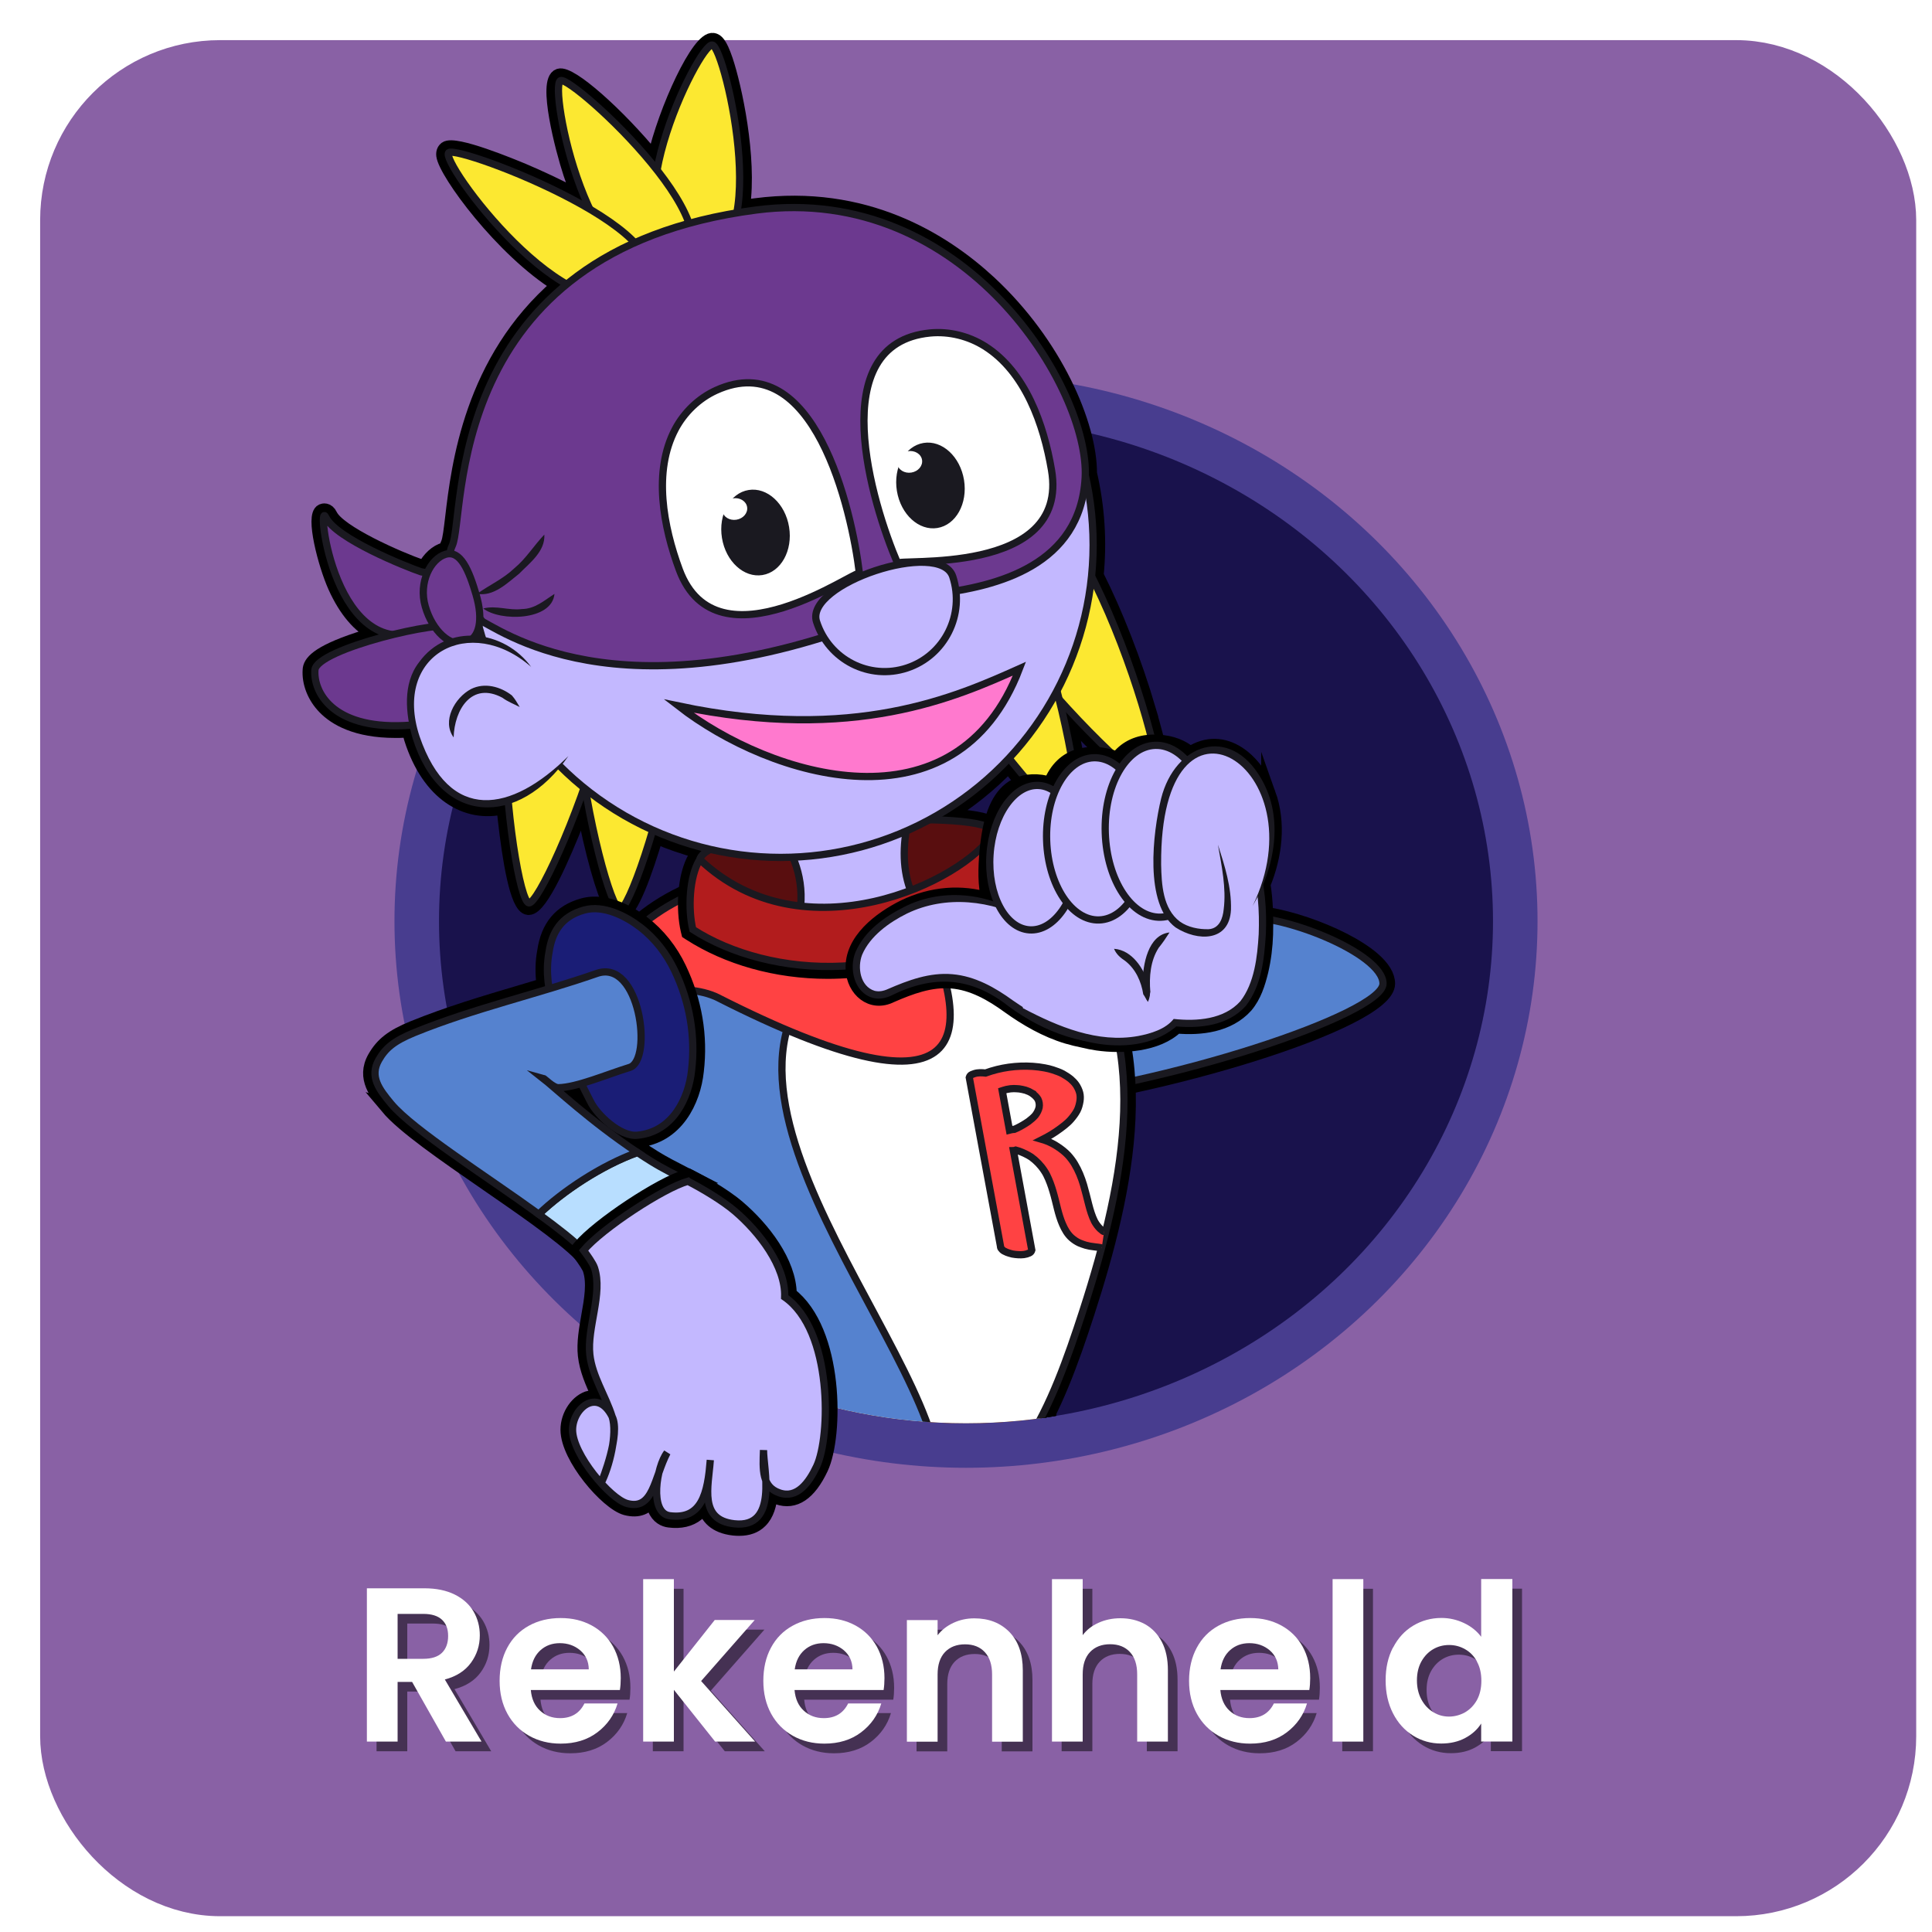 <?xml version="1.0" encoding="UTF-8"?>
<svg xmlns="http://www.w3.org/2000/svg" xmlns:xlink="http://www.w3.org/1999/xlink" viewBox="0 0 200 200">
  <defs>
    <style>
      .cls-1, .cls-2, .cls-3, .cls-4, .cls-5, .cls-6, .cls-7, .cls-8, .cls-9, .cls-10, .cls-11, .cls-12, .cls-13, .cls-14, .cls-15, .cls-16 {
        stroke: #1a1920;
      }

      .cls-1, .cls-2, .cls-3, .cls-4, .cls-5, .cls-7, .cls-8, .cls-10, .cls-11, .cls-12, .cls-13, .cls-14 {
        stroke-width: .75px;
      }

      .cls-1, .cls-3, .cls-17, .cls-9 {
        fill: #c3b8ff;
      }

      .cls-1, .cls-5, .cls-6, .cls-8, .cls-9, .cls-18, .cls-19, .cls-14, .cls-20, .cls-15, .cls-21, .cls-16 {
        stroke-miterlimit: 10;
      }

      .cls-22, .cls-11 {
        fill: #fff;
      }

      .cls-2, .cls-3, .cls-4, .cls-7, .cls-10, .cls-11, .cls-12 {
        stroke-linejoin: round;
      }

      .cls-2, .cls-13 {
        fill: #ff4243;
      }

      .cls-23 {
        opacity: .5;
      }

      .cls-4, .cls-8, .cls-16 {
        fill: #5582cf;
      }

      .cls-5 {
        fill: #ff79ce;
      }

      .cls-6 {
        fill: #b8deff;
      }

      .cls-6, .cls-9, .cls-15, .cls-16 {
        stroke-width: .75px;
      }

      .cls-7 {
        fill: #590e0f;
      }

      .cls-24 {
        fill: #1a1920;
      }

      .cls-18, .cls-19, .cls-25 {
        stroke: #000;
      }

      .cls-18, .cls-25 {
        stroke-width: 1.5px;
      }

      .cls-10 {
        fill: #6c398f;
      }

      .cls-12 {
        fill: #fce831;
      }

      .cls-26 {
        clip-path: url(#clippath);
      }

      .cls-27 {
        fill: none;
      }

      .cls-19 {
        stroke-width: 1.5px;
      }

      .cls-14 {
        fill: #b21c1d;
      }

      .cls-20 {
        fill: #19124c;
        stroke: #483d8f;
        stroke-width: 4.61px;
      }

      .cls-15 {
        fill: #1a1d76;
      }

      .cls-21 {
        fill: #8961a5;
        filter: url(#drop-shadow-30);
        stroke: #8961a5;
        stroke-width: 5.69px;
      }

      .cls-28 {
        fill: #010101;
      }
    </style>
    <filter id="drop-shadow-30" filterUnits="userSpaceOnUse">
      <feOffset dx="4" dy="4"/>
      <feGaussianBlur result="blur" stdDeviation="0"/>
      <feFlood flood-color="#000" flood-opacity=".25"/>
      <feComposite in2="blur" operator="in"/>
      <feComposite in="SourceGraphic"/>
    </filter>
    <clipPath id="clippath">
      <path class="cls-27" d="m57.43,7.11c-3.74,2.23-8.72,5.21-11.94,7.8-9.66,11.15-14.53,27.8-14.84,44.05-.26,13.45,1.7,26.59,14.79,36.4,0,28.66,24.47,51.98,54.55,51.98s54.55-23.32,54.55-51.98c0-25.85-48.25-81.07-79.74-91.8-3.42-1.16-13.64,1.33-17.38,3.55Z"/>
    </clipPath>
  </defs>
  <g id="achtergrond_icons" data-name="achtergrond icons">
    <rect class="cls-21" x="3" y="3" width="188.52" height="188.52" rx="15.79" ry="15.79"/>
  </g>
  <g id="icons">
    <g>
      <ellipse class="cls-20" cx="100" cy="95.36" rx="56.86" ry="54.28"/>
      <g class="cls-26">
        <g>
          <g>
            <path class="cls-18" d="m110.77,104.27c5.62-3.48,12.06-6.97,15.39-8.74,1.14-.6,1.81-.95,1.81-.95l.07-.04h.08c3.36-.53,10.81,2,13.99,4.73,1.03.89,1.56,1.75,1.56,2.56,0,3.98-24.11,11.24-38.88,12.6-.56.05-1.06.08-1.51.08-1.66,0-2.53-.37-2.76-1.14-.32-1.08.55-3.08,10.25-9.09Z"/>
            <path class="cls-8" d="m128.21,95.02c4.12-.63,14.96,3.64,14.96,6.8s-22.56,10.64-38.42,12.09c-13.79,1.27,14.12-13.94,21.66-17.94,1.13-.6,1.8-.95,1.8-.95Z"/>
          </g>
          <g>
            <path class="cls-25" d="m58.24,161.45c-4.37-19.07-4.32-38.62.11-47.53,2.79-5.61,17.32-6.59,29-7.38,3.38-.23,6.3-.42,8.46-.71,1.12-.15,2.23.76,3.38,2.78,4,7.01,8.59,28,10.92,49.91,2.64,24.88-47.17,23.43-51.87,2.93Z"/>
            <path class="cls-13" d="m58.8,114.15c-4.21,8.46-4.51,27.8-.07,47.19,4.44,19.39,53.75,20.96,50.4-6.92-2.98-24.83-8.83-48.67-13.26-48.08-9.39,1.25-33.61.85-37.08,7.82Z"/>
          </g>
          <g>
            <path class="cls-18" d="m111.41,97.44c.01-.1,0-.21-.06-.3-4.18-7.81-16.63-8.38-18.52-7.4-.13.07-.23.15-.3.24-.16.01-.33.02-.49.04-4.04-1.34-9.86-1.02-17.28.96-7.92,2.11-13.44,7.64-15.14,15.18-.04.2.03.4.19.52-.03.06-.05.12-.08.18-4.24,9.86.04,26.95,9.74,38.91,7.11,8.76,15.61,13,24.17,12.12.69-.07,1.39-.18,2.08-.32,9.7-1.98,13.51-11.39,16.85-21.69,4.06-12.54,7.59-28.22-1.15-38.42Z"/>
            <path class="cls-11" d="m110.87,97.58c.02-.07.03-.14.04-.21-4.47-8.35-18.59-8.05-18.01-6.92,0,0,0,0,0,0-.31.02-.62.04-.92.06,0,0,0,0,0,0-5.04-1.72-12.08-.4-17.08.93-7.46,1.98-13.06,7.15-14.78,14.8.35-.38.76-.74,1.2-1.07-.44.57-.83,1.18-1.12,1.85-7.31,17,11.46,54.84,35.43,50.02,9.6-1.95,13.25-11.42,16.47-21.35,4.47-13.8,7.22-28.52-1.22-38.13Z"/>
            <path class="cls-4" d="m95.62,157.06c8.87-8.86-23.64-38.82-12.21-54.52-4.81-3.39-14.07-4.23-17.09-3.02-3.02,1.21-4.42,3.55-6.12,7.51-7.31,17,11.46,54.84,35.43,50.02Z"/>
            <path class="cls-2" d="m103.51,102.95c5.64,3.13,6.7-2.37,7.4-5.58-4.47-8.35-18.59-8.05-18.01-6.92,1.26,2.48,3.73,8.67,10.61,12.49Z"/>
            <path class="cls-2" d="m74.39,103.31c-3.71-1.88-11.03-.6-14.28,2.95,1.73-7.65,7.32-12.82,14.78-14.8,5-1.33,12.05-2.65,17.08-.93,1.62.55,3.14,3.92,3.53,4.77,5.84,12.67,4.52,21-21.12,8.01Z"/>
            <path class="cls-13" d="m114.3,127.49c-.08,0-.14-.07-.2-.11-.27-.2-.49-.46-.67-.74-.04-.07-.08-.13-.12-.2-.27-.54-.45-1.14-.6-1.72-.18-.69-.34-1.38-.54-2.06-.23-.76-.52-1.49-.93-2.17-.19-.32-.42-.62-.67-.9-.32-.34-.68-.62-1.07-.88-.37-.25-.76-.45-1.18-.61-.13-.05-.26-.1-.4-.14.14-.07.29-.15.43-.23.65-.35,1.26-.77,1.84-1.23.24-.19.47-.4.67-.63.24-.28.47-.58.64-.9.16-.31.24-.64.3-.99.04-.28.04-.57-.03-.85-.08-.3-.22-.59-.39-.84-.15-.21-.33-.4-.53-.57-.26-.21-.55-.4-.84-.56-.32-.17-.66-.28-1.01-.4-.28-.09-.56-.16-.84-.21-.41-.08-.83-.13-1.25-.16-1.65-.11-3.33.12-4.89.69-.37-.04-.78-.06-1.15.06-.09.03-.18.07-.27.1-.14.06-.22.16-.26.3.42,2.28.84,4.56,1.26,6.83.42,2.27.84,4.53,1.26,6.8.24,1.28.47,2.56.71,3.84,0,.11.03.2.11.27.08.11.18.19.31.25.16.09.33.15.5.2.2.07.41.11.62.13.38.04.8.06,1.17-.05l.27-.1c.14-.06.22-.16.26-.3-.42-2.28-.84-4.56-1.26-6.83-.21-1.15-.43-2.31-.64-3.46.02,0,.04,0,.06-.01.06-.02.12-.03.18-.05.11.03.23.06.34.1.44.16.86.36,1.25.61.54.39,1.01.88,1.37,1.44.09.13.17.27.24.41.27.54.48,1.12.65,1.7.18.6.32,1.21.47,1.81.14.55.3,1.1.53,1.62.22.51.51,1.02.93,1.39.24.21.52.4.81.53.21.09.43.16.64.23.14.04.29.07.43.1.19.03.37.06.56.08.15.01.53.06.68.11m-7.16-15.98c.22.16.42.35.56.58.13.27.17.56.12.85-.07.3-.21.57-.4.82-.21.24-.45.44-.7.63-.39.27-.8.51-1.22.71-.08.04-.17.08-.25.11-.02,0-.03,0-.05,0-.15.01-.3.04-.45.08-.08-.45-.16-.9-.25-1.35-.17-.91-.33-1.82-.5-2.73.03-.01.06-.02.09-.03.12-.04.23-.07.35-.1.14-.03.27-.05.41-.07.12,0,.24-.02.36-.02.18,0,.37.02.55.03.22.03.44.08.66.14.25.08.49.19.72.33Z"/>
          </g>
          <g id="RekenheldHeadNormal">
            <path class="cls-18" d="m118.91,73.46c-1.45-4.92-3.4-9.92-5.41-13.9.34-3.46.13-7.02-.69-10.57.02-4.96-3.53-13.36-10.42-19.74-4.81-4.45-12.91-9.45-24.18-7.98-.45.06-.89.12-1.32.19.75-5.17-.85-12.51-1.77-15.24-.61-1.79-.98-2-1.28-2.06-1.48-.3-4.94,7.16-6.11,12.32-3.76-4.61-8.72-9-9.85-8.63-1.49.49.34,7.59,1.18,10.12.29.88.59,1.7.91,2.48-2.16-1.18-4.3-2.14-5.73-2.75-1.19-.5-7.18-2.99-8.08-2.31-.11.09-.3.29-.25.7.22,1.76,6.06,9.78,11.93,13.42-9.08,7.81-10.38,18.77-11,23.98-.16,1.34-.28,2.39-.46,2.78-.09.19-.16.39-.21.59-.06.01-.12.03-.18.04-.8.23-1.54.91-2.04,1.84-.1-.02-.18-.03-.25-.04-2.49-.86-8.67-3.58-9.51-5.36-.3-.63-.75-.47-.84-.43-.99.46.29,5.47,1.35,7.83,1.1,2.44,2.52,4.09,4.16,4.91-.72.2-1.33.39-1.78.54-4.39,1.45-4.96,2.49-5,3.14-.1,1.35.48,2.81,1.54,3.89,1.1,1.13,3.25,2.42,7.3,2.42.3,0,.6,0,.92-.02.17,0,.34-.02.51-.03.07.3.15.6.23.88,1.81,5.7,5.68,8,9.57,7.07.04.39.08.78.12,1.18.46,4.15,1.25,9.12,2.41,9.25.02,0,.03,0,.05,0,1.28,0,3.66-5.59,4.99-8.96.22-.56.43-1.12.64-1.67.92,4.93,2.11,9.02,2.91,10.51.21.39.47.78.89.79,0,0,0,0,.01,0,1.13,0,2.71-4.63,3.73-8.05,1.44.62,2.94,1.13,4.46,1.54-.19.19-.31.4-.38.61-1.14,1.89-1.28,5.4-.76,7.59l.05.2.17.11c3.85,2.47,8.87,3.94,14.24,3.94,6.7,0,13.93-2.29,20.09-7.76l.2-.18-.04-.27c-.38-2.89-1.27-5.13-2.51-6.38-.1-.28-.27-.51-.51-.65-.79-.49-2.61-.79-4.98-.91,2.39-1.46,4.56-3.21,6.46-5.19,2.1,2.6,5.69,6.81,7,6.81.07,0,.13-.01.18-.03.37-.15.47-.56.51-.91.2-1.52-.32-5.8-1.45-10.81,3.37,3.6,6.52,6.43,8.11,7.43.35.22.71.41,1.03.41.11,0,.22-.02.32-.07.29-.15,1.17-.62-1.19-8.61Z"/>
            <path class="cls-12" d="m59.69,57.35c11.55,1.39-3.18,36.33-4.94,36.12-1.76-.21-6.61-37.51,4.94-36.12"/>
            <path class="cls-12" d="m65.49,57.75c11.64.37.45,36.45-1.32,36.4-1.77-.06-10.32-36.77,1.32-36.4"/>
            <path class="cls-12" d="m100.86,49.86c-10.16,5.34,17.46,32.58,19.01,31.76,1.55-.81-8.85-37.1-19.01-31.76"/>
            <path class="cls-12" d="m95.63,52.26c-10.65,4.42,14.14,33.96,15.76,33.29,1.62-.67-5.11-37.71-15.76-33.29"/>
            <path class="cls-7" d="m72.44,88.97c.86-3.4,26.65-5.4,30.21-3.19,1.63,1.01-1.63,9.55-14.36,10.79-12.73,1.24-16.38-5.49-15.85-7.6"/>
            <path class="cls-1" d="m81.76,97.95c3.51-7.89-1.75-12.94-4.66-15.25,0,0,14.46.58,18.21-1.77-2.5,6-2.43,11.36,1.44,14.86"/>
            <path class="cls-14" d="m72.44,88.97c-1.1,1.78-1.22,5.17-.72,7.25,7.85,5.04,22.36,6.32,33.72-3.77-.42-3.16-1.4-5.24-2.53-6.26-3.17,5.12-19.74,12.96-30.47,2.78Z"/>
            <path class="cls-12" d="m71.46,26.31c-9-1.8.91-21.93,2.28-21.65,1.37.27,6.72,23.45-2.28,21.65"/>
            <path class="cls-12" d="m69.48,27.88c-8.54,2.81-12.73-19.12-11.44-19.54,1.3-.43,19.97,16.73,11.44,19.54"/>
            <path class="cls-12" d="m65.93,29.91c6.91-5.21-18.42-14.91-19.47-14.11-1.05.79,12.56,19.33,19.47,14.11"/>
            <circle class="cls-1" cx="80.81" cy="56.41" r="32.35"/>
            <path class="cls-10" d="m49.97,64.36c3.38,1.85,17.19,10.74,46.86-2.89,6.45-.75,15.03-2.97,15.51-12.05.47-9.08-12.39-30.5-34.06-27.68-32.62,4.25-30.05,31.77-31.46,34.74-1.41,2.97,3.15,7.88,3.15,7.88Z"/>
            <path class="cls-24" d="m56.35,55.34c.1,1.74-1.51,2.93-2.61,4.05-1.24.98-2.64,2.39-4.35,2.08,1.28-.92,2.7-1.54,3.85-2.64,1.23-1.02,2.02-2.35,3.11-3.49h0Z"/>
            <path class="cls-24" d="m57.4,61.48c-.26,2.81-5.66,2.87-7.37,1.51,1.32-.35,2.65.23,3.98.06,1.39-.02,2.29-.87,3.39-1.57h0Z"/>
            <path class="cls-10" d="m43.58,59.19c-1.5-.51-8.81-3.43-9.85-5.63-1.04-2.2.86,15.81,10.52,11.54s-.67-5.91-.67-5.91Z"/>
            <path class="cls-10" d="m47.03,66.88c.49,4.92,2.3,7.89-5.2,8.23s-9.39-3.54-9.23-5.75,13.47-5.29,14.22-4.41.21,1.93.21,1.93Z"/>
            <path class="cls-10" d="m49.29,61.58c.74,2.52.41,4.52-1.14,4.97-1.54.45-3.39-1.23-4.12-3.75-.74-2.52.56-4.97,2.1-5.42,1.54-.45,2.42,1.67,3.16,4.19Z"/>
            <g>
              <path class="cls-17" d="m55.01,69.06c-2.05-2.42-7.8-5.13-11.52-.04s3.48,22.77,15.35,9.25"/>
              <path class="cls-24" d="m55.01,69.06c-6.34-5.58-14.38-1.33-11.58,7.16,3.1,9.04,9.5,7.9,15.41,2.05-5.15,7.44-13.27,7.28-16.13-1.84-.71-2.51-1.06-5.64.66-7.86,2.97-4.13,8.84-3.37,11.63.49h0Z"/>
            </g>
            <g>
              <path class="cls-17" d="m46.97,76.35c-1.01-2.86,2.48-7.66,6.84-3.16"/>
              <path class="cls-24" d="m46.97,76.35c-1.26-1.69.1-4.13,1.79-5.02,1.41-.71,3.06-.25,4.23.66.33.37.57.8.81,1.2-.62-.32-1.24-.55-1.79-.96-3.17-1.7-4.97,1.21-5.05,4.11h0Z"/>
            </g>
            <g>
              <path class="cls-11" d="m88.97,59.38c-.8-6.68-4.71-23.57-14.84-18.97-1.8.82-3.31,2.28-4.23,4.02-2.32,4.4-1.22,10.11.42,14.54,3.91,10.57,18.56-.22,18.64.41Z"/>
              <path class="cls-11" d="m92.92,58.32c-2.65-6.18-7.71-22.77,3.36-23.85,1.97-.19,4,.32,5.67,1.37,4.21,2.65,6.11,8.15,6.9,12.81,1.9,11.11-16.19,9.09-15.94,9.68Z"/>
            </g>
            <path class="cls-5" d="m70.24,73.08c9.6,7.46,28.76,13.27,35.29-3.86-6.53,2.92-17.1,7.69-35.29,3.86Z"/>
            <path class="cls-3" d="m98.63,59.69c1.28,3.93-.84,8.17-4.74,9.46-3.89,1.29-8.09-.85-9.36-4.79-1.28-3.93,12.82-8.61,14.1-4.67"/>
            <ellipse id="RekenheldPupilBlack" class="cls-24" cx="78.21" cy="55.13" rx="3.52" ry="4.46" transform="translate(-7.85 13.3) rotate(-9.26)"/>
            <ellipse id="RekenheldPupilWhite" class="cls-22" cx="76.06" cy="52.69" rx="1.3" ry="1.12" transform="translate(-7.49 12.93) rotate(-9.26)"/>
            <ellipse id="RekenheldPupilBlack-2" data-name="RekenheldPupilBlack" class="cls-24" cx="96.32" cy="50.25" rx="3.52" ry="4.46" transform="translate(-6.83 16.16) rotate(-9.26)"/>
            <ellipse id="RekenheldPupilWhite-2" data-name="RekenheldPupilWhite" class="cls-22" cx="94.17" cy="47.81" rx="1.3" ry="1.12" transform="translate(-6.47 15.78) rotate(-9.26)"/>
          </g>
          <g>
            <path class="cls-18" d="m131.31,82.18c-1.25-3.4-4.58-6.44-8.1-4.15-.82-.7-1.91-1.16-3.34-1.23-1.54-.08-2.79.33-3.72,1.22-.18.17-.35.36-.51.57-.6-.28-1.31-.46-2.14-.51-1.46-.07-2.64.32-3.52,1.16-.52.49-.93,1.13-1.24,1.92-.29-.09-.6-.16-.94-.21-1.29-.17-2.38.09-3.24.77-1.34,1.07-2.11,3.11-2.41,6.41-.16,1.75-.2,3.53.2,5.01-2.83-.86-5.85-.65-8.77.75-2.42,1.21-5.47,3.46-5.29,6.48.1,2.08,1.91,3.7,3.95,2.68,1.99-.87,4.11-1.66,6.29-1.47,2.18.18,4.14,1.31,5.89,2.58,1.84,1.32,3.85,2.48,6.03,3.14.55.16,1.11.3,1.67.41.49.12.98.22,1.47.29,2.57.37,6.22.16,8.2-1.76,2.52.22,5.36-.11,7.17-2.11.88-1.04,1.27-2.32,1.59-3.6.29-1.25.45-2.54.49-3.82.05-1.69,0-3.45-.27-5.16,1.22-2.97,1.63-6.34.54-9.39Z"/>
            <g>
              <g>
                <path class="cls-17" d="m106.52,95.3c-8.63-5.49-16.28.16-17.56,3.24-.56,1.33-.34,2.73.34,3.6.6.77,1.56,1.11,2.66.63,4.74-2.1,7.8-2.5,12.76,1.16,1.41,1.04,6.69,4.55,12.44,3.92"/>
                <path class="cls-24" d="m106.52,95.3c-3.87-2.12-8.62-2.67-12.63-.73-1.86.92-3.82,2.33-4.64,4.26-.52,1.32-.19,3.29,1.29,3.74.45.11.91.03,1.39-.19,2.05-.89,4.29-1.74,6.66-1.53,2.37.2,4.45,1.4,6.27,2.72,3.6,2.5,7.83,4.43,12.31,4.29-4.52.74-9.13-1.01-12.75-3.68-3.89-3.07-7.78-3.3-12.18-1.11-.53.25-1.23.41-1.88.23-1.96-.55-2.48-3.05-1.81-4.72.96-2.22,2.96-3.63,5.02-4.68,4.15-2.13,9.35-1.44,12.96,1.41h0Z"/>
              </g>
              <g>
                <path class="cls-17" d="m105.9,104.37c7.62,5.42,14.4,3.22,15.76,1.5,3.51.35,5.6-.54,6.85-1.78,1.74-1.72,2.07-5.93,2.11-6.5.39-5.39-.64-10.82-4.15-13.01-6.86-4.28-19.59-1.05-20.48-.3-3.4,2.84-2.44,5.22-1.76,10.07"/>
                <path class="cls-24" d="m105.9,104.37c3.65,1.92,7.73,3.63,11.91,2.88,1.32-.25,2.85-.71,3.69-1.77,2.4.26,5.21.05,6.9-1.83,1.46-1.88,1.76-4.59,1.9-6.95.17-4.67-.54-10.66-5.49-12.57-5.79-2.24-12.84-1.51-18.65.37-3.49,2.46-2.33,6.23-1.93,9.83-.64-3.74-1.95-7.47,1.56-10.27,3.64-1.73,7.8-1.97,11.78-2.03,2.55.05,5.14.39,7.53,1.41,5.23,1.98,6.16,8.39,5.94,13.29-.17,2.57-.43,5.27-2.08,7.41-1.84,2.05-4.78,2.35-7.34,2.1,0,0,.33-.14.33-.14-4.23,3.85-12.26,1.96-16.05-1.73h0Z"/>
              </g>
              <g>
                <path class="cls-17" d="m121.06,96.54c-.54.27-3.09,1.97-2.22,7.16"/>
                <path class="cls-24" d="m121.06,96.54c-.37.58-.69,1.05-1.11,1.57-.86,1.33-1,3.01-.87,4.56-.09.33-.14.67-.25,1.02-.42-.59-.6-1.26-.55-1.98.03-1.84.55-4.92,2.77-5.18h0Z"/>
              </g>
              <g>
                <path class="cls-17" d="m115.34,98.22c.88.7,3.16,1.43,3.49,5.49"/>
                <path class="cls-24" d="m115.34,98.22c1.85.14,3.09,2.05,3.56,3.71.23.6.2,1.2-.07,1.78-.19-.27-.3-.54-.48-.78-.21-1.32-.78-2.6-1.85-3.44-.49-.33-.93-.68-1.17-1.26h0Z"/>
              </g>
              <ellipse class="cls-1" cx="107.06" cy="88.77" rx="7.49" ry="4.59" transform="translate(11.43 189.76) rotate(-86.22)"/>
              <ellipse class="cls-1" cx="113.5" cy="86.85" rx="5.16" ry="8.4" transform="translate(-2.87 3.88) rotate(-1.94)"/>
              <ellipse class="cls-1" cx="119.87" cy="86.06" rx="5.46" ry="8.9" transform="translate(-2.84 4.1) rotate(-1.94)"/>
              <g>
                <path class="cls-17" d="m129.67,93.79c4.78-9.09-.11-16.14-3.78-16.19s-5.68,3.85-5.97,9.08-.1,9.71,4.9,9.88c3.53.12,2.11-5.87,1.26-9.14"/>
                <path class="cls-24" d="m129.67,93.79c7.01-14.42-9.61-24.77-9.47-4.3.04,2.07.18,4.59,1.94,5.91.82.59,1.96.82,2.98.79,1.1-.07,1.47-1.11,1.56-2.09.27-2.16-.21-4.44-.6-6.66.7,2.19,1.41,4.38,1.35,6.73-.16,3.35-3.47,3.3-5.73,1.84-3.26-2.41-2.36-9.81-1.5-13.35,1.43-5.69,7.12-7.66,10.35-2.07,2.42,4.11,1.39,9.31-.88,13.2h0Z"/>
              </g>
            </g>
          </g>
        </g>
      </g>
      <g>
        <g>
          <path class="cls-19" d="m40.12,114.6c1.66,1.98,5.86,4.88,10.3,7.95,1.72,1.19,3.49,2.41,5.06,3.55,2.2,1.6,3.66,2.78,4.59,3.71l.37.38.36-.39c2.09-2.3,6.41-5.46,10.61-7.03l1.07-.4-1.7-.87c-1.05-.54-2.13-1.09-3.09-1.69-.48-.3-.96-.61-1.42-.92h0c-.5-.34-.99-.68-1.47-1.02.33.1.65.17.97.17.09,0,.18,0,.27-.01,3.96-.37,5.75-4.08,6.07-7.15.43-3.65-.18-7.23-1.8-10.63-.89-1.87-2.18-3.48-3.71-4.66-1.03-.8-3.71-2.57-6.26-1.86-2.31.64-3.61,2.2-3.98,4.75-.21,1.09-.23,2.27-.06,3.52-.77.23-1.55.46-2.31.69-3.72,1.1-7.56,2.24-11.22,3.73-2.14.87-3.18,1.68-3.98,3.08-1.19,2.09.22,3.77,1.36,5.11Zm21.2.65c-1.01-.81-1.92-1.57-2.67-2.21.4-.06.83-.16,1.27-.27.25.5.5.99.74,1.46.15.31.37.66.66,1.02Z"/>
          <path class="cls-15" d="m61.11,114c.66,1.4,3.1,3.7,4.86,3.52,3.74-.35,5.33-3.94,5.62-6.7.42-3.55-.18-7.06-1.75-10.36-.81-1.69-1.99-3.27-3.56-4.48-1.47-1.13-3.8-2.34-5.82-1.77-2.34.65-3.32,2.27-3.62,4.34-.41,2.13,0,4.18.41,5.54.73,3.58,2.29,6.86,3.86,9.91Z"/>
          <path class="cls-6" d="m71.23,122.29c-1.3-.67-2.62-1.32-3.81-2.06-.49-.3-.96-.61-1.43-.92-3.73,1.34-7.72,4-10.21,6.39,1.93,1.4,3.59,2.7,4.65,3.76,2.29-2.52,6.69-5.62,10.81-7.16Z"/>
          <path class="cls-16" d="m56.16,111.58c.2.05,1.09,1.03,1.65,1.02,1.89-.03,4.97-1.36,7.37-2.1,2.42-.75,1.07-11.29-3.4-9.73-6.14,2.14-12.7,3.61-18.85,6.11-2.2.9-3.04,1.65-3.73,2.86-.96,1.7.04,3.03,1.3,4.54,2.28,2.71,9.84,7.47,15.27,11.41,2.48-2.38,6.47-5.04,10.21-6.39-4.83-3.21-8.59-6.76-9.82-7.72Z"/>
        </g>
        <g>
          <path class="cls-19" d="m61.07,144.71c.22-.05.58-.09,1,.02-.05-.1-.09-.2-.14-.3-.59-1.3-1.2-2.65-1.36-4.12-.14-1.29.11-2.7.35-4.08.3-1.69.61-3.43.15-4.83-.09-.27-.48-.89-1.05-1.65l-.24-.32.25-.31c1.88-2.26,8.39-6.57,11.06-7.33l.19-.05.18.09c.75.39,3.3,1.76,4.93,3.15,2.59,2.21,5.32,5.71,5.34,9.02,4.91,3.74,4.85,14.61,3.26,17.99-1.23,2.6-2.73,3.62-4.48,3.01-.29-.1-.54-.22-.75-.37-.09,1.09-.37,2.13-1.06,2.81-.54.54-1.27.8-2.18.8-.18,0-.38-.01-.58-.03-1.9-.22-2.72-1.16-3.03-2.37-.21.34-.46.63-.75.87-.73.59-1.7.82-2.89.67-.48-.06-1.13-.32-1.51-1.24-.12-.28-.2-.6-.24-.94-.58.81-1.4,1.26-2.73.91-1.94-.53-6.02-5.26-6.02-8.1,0-1.53,1.03-3.02,2.3-3.32Z"/>
          <path class="cls-9" d="m71.23,122.29c1.56.81,3.57,2.01,4.84,3.09,2.5,2.13,5.28,5.69,5.16,8.89,5,3.48,4.74,14.48,3.31,17.52-.8,1.7-2.03,3.39-3.86,2.75-1.83-.63-1.72-2.43-1.64-4.43-.03,1.83,1.59,8.15-3.04,7.63-3.64-.41-2.68-3.76-2.47-6.6-.27,3.46-.89,6.19-4.19,5.77-2.16-.27-1.38-5.11-.28-6.53-1.35,2.6-1.43,6-4.14,5.26-1.77-.48-5.65-5.09-5.65-7.62,0-2.22,2.57-4.42,4.1-1.37.9,1.79-1.01,6.55-1.15,6.88.85-1.63,1.72-5.09,1.15-6.88-.68-2.17-2.06-4.16-2.31-6.41-.31-2.79,1.36-6.33.48-9-.15-.46-.79-1.35-1.13-1.8,1.87-2.24,8.26-6.44,10.81-7.16Z"/>
        </g>
      </g>
    </g>
  </g>
  <g id="tekst">
    <g>
      <g class="cls-23">
        <g>
          <path class="cls-28" d="m47.16,181.29l-3.5-6.18h-1.5v6.18h-3.18v-15.87h5.96c1.23,0,2.27.22,3.14.65.86.43,1.51,1.02,1.94,1.75.43.74.65,1.56.65,2.47,0,1.05-.3,1.99-.91,2.83-.61.84-1.51,1.42-2.71,1.74l3.8,6.43h-3.68Zm-5-8.57h2.66c.86,0,1.51-.21,1.93-.62s.64-1,.64-1.74-.21-1.29-.64-1.69-1.07-.6-1.93-.6h-2.66v4.66Z"/>
          <path class="cls-28" d="m65.16,175.95h-9.21c.08.91.39,1.62.96,2.14.56.52,1.25.77,2.07.77,1.18,0,2.02-.51,2.52-1.52h3.43c-.36,1.21-1.06,2.21-2.09,2.99-1.03.78-2.3,1.17-3.8,1.17-1.21,0-2.3-.27-3.26-.81-.96-.54-1.71-1.3-2.25-2.28-.54-.99-.81-2.12-.81-3.41s.26-2.45.79-3.43c.53-.99,1.27-1.74,2.23-2.27.95-.53,2.05-.8,3.3-.8s2.27.26,3.22.77c.95.52,1.68,1.25,2.21,2.19.52.95.79,2.03.79,3.26,0,.45-.03.86-.09,1.23Zm-3.21-2.14c-.01-.82-.31-1.47-.89-1.97-.58-.49-1.28-.74-2.11-.74-.79,0-1.45.24-1.99.72s-.87,1.14-.99,1.99h5.98Z"/>
          <path class="cls-28" d="m75.03,181.29l-4.27-5.36v5.36h-3.18v-16.82h3.18v9.57l4.23-5.34h4.14l-5.55,6.32,5.59,6.27h-4.14Z"/>
          <path class="cls-28" d="m92.46,175.95h-9.21c.08.91.39,1.62.96,2.14.56.52,1.25.77,2.07.77,1.18,0,2.02-.51,2.52-1.52h3.43c-.36,1.21-1.06,2.21-2.09,2.99-1.03.78-2.3,1.17-3.8,1.17-1.21,0-2.3-.27-3.26-.81-.96-.54-1.71-1.3-2.25-2.28-.54-.99-.81-2.12-.81-3.41s.26-2.45.79-3.43c.53-.99,1.27-1.74,2.23-2.27.95-.53,2.05-.8,3.3-.8s2.27.26,3.22.77c.95.52,1.68,1.25,2.21,2.19.52.95.79,2.03.79,3.26,0,.45-.03.86-.09,1.23Zm-3.21-2.14c-.01-.82-.31-1.47-.89-1.97-.58-.49-1.28-.74-2.11-.74-.79,0-1.45.24-1.99.72s-.87,1.14-.99,1.99h5.98Z"/>
          <path class="cls-28" d="m105.49,169.94c.92.95,1.39,2.27,1.39,3.97v7.39h-3.18v-6.96c0-1-.25-1.77-.75-2.31-.5-.54-1.18-.81-2.05-.81s-1.57.27-2.08.81c-.51.54-.76,1.31-.76,2.31v6.96h-3.18v-12.59h3.18v1.57c.42-.55.97-.97,1.63-1.28s1.38-.47,2.17-.47c1.5,0,2.71.47,3.64,1.42Z"/>
          <path class="cls-28" d="m119.54,169.14c.74.42,1.32,1.03,1.74,1.84.42.81.62,1.78.62,2.92v7.39h-3.18v-6.96c0-1-.25-1.77-.75-2.31-.5-.54-1.18-.81-2.05-.81s-1.57.27-2.08.81c-.51.54-.76,1.31-.76,2.31v6.96h-3.18v-16.82h3.18v5.8c.41-.55.95-.97,1.64-1.28.68-.31,1.44-.47,2.27-.47.96,0,1.8.21,2.55.62Z"/>
          <path class="cls-28" d="m136.54,175.95h-9.21c.08.91.39,1.62.95,2.14s1.25.77,2.07.77c1.18,0,2.02-.51,2.52-1.52h3.43c-.36,1.21-1.06,2.21-2.09,2.99-1.03.78-2.29,1.17-3.8,1.17-1.21,0-2.3-.27-3.26-.81-.96-.54-1.71-1.3-2.25-2.28-.54-.99-.81-2.12-.81-3.41s.27-2.45.8-3.43c.53-.99,1.27-1.74,2.23-2.27.96-.53,2.05-.8,3.3-.8s2.27.26,3.22.77c.95.52,1.68,1.25,2.21,2.19.52.95.78,2.03.78,3.26,0,.45-.03.86-.09,1.23Zm-3.21-2.14c-.02-.82-.31-1.47-.89-1.97-.58-.49-1.28-.74-2.11-.74-.79,0-1.45.24-1.99.72-.54.48-.87,1.14-.99,1.99h5.98Z"/>
          <path class="cls-28" d="m142.13,164.47v16.82h-3.18v-16.82h3.18Z"/>
          <path class="cls-28" d="m145.21,171.56c.51-.99,1.2-1.74,2.08-2.27.88-.53,1.86-.8,2.93-.8.82,0,1.6.18,2.34.53s1.33.83,1.77,1.42v-5.98h3.23v16.82h-3.23v-1.86c-.39.62-.95,1.12-1.66,1.5-.71.38-1.54.57-2.48.57-1.06,0-2.03-.27-2.91-.82s-1.57-1.31-2.08-2.31-.76-2.13-.76-3.42.25-2.4.76-3.39Zm8.69,1.44c-.3-.55-.71-.98-1.23-1.27-.52-.3-1.07-.44-1.66-.44s-1.14.14-1.64.43c-.5.29-.91.71-1.22,1.26-.31.55-.47,1.21-.47,1.97s.16,1.42.47,1.99.72,1,1.23,1.31,1.05.45,1.62.45,1.14-.15,1.66-.44c.51-.3.92-.72,1.23-1.27.3-.55.46-1.22.46-1.99s-.15-1.44-.46-1.99Z"/>
        </g>
      </g>
      <g>
        <path class="cls-22" d="m46.16,180.29l-3.5-6.18h-1.5v6.18h-3.18v-15.87h5.96c1.23,0,2.27.22,3.14.65.86.43,1.51,1.02,1.94,1.75.43.74.65,1.56.65,2.47,0,1.05-.3,1.99-.91,2.83-.61.84-1.51,1.42-2.71,1.74l3.8,6.43h-3.68Zm-5-8.57h2.66c.86,0,1.51-.21,1.93-.62s.64-1,.64-1.74-.21-1.29-.64-1.69-1.07-.6-1.93-.6h-2.66v4.66Z"/>
        <path class="cls-22" d="m64.16,174.95h-9.21c.08.91.39,1.62.96,2.14.56.52,1.25.77,2.07.77,1.18,0,2.02-.51,2.52-1.52h3.43c-.36,1.21-1.06,2.21-2.09,2.99-1.03.78-2.3,1.17-3.8,1.17-1.21,0-2.3-.27-3.26-.81-.96-.54-1.71-1.3-2.25-2.28-.54-.99-.81-2.12-.81-3.41s.26-2.45.79-3.43c.53-.99,1.27-1.74,2.23-2.27.95-.53,2.05-.8,3.3-.8s2.27.26,3.22.77c.95.52,1.68,1.25,2.21,2.19.52.95.79,2.03.79,3.26,0,.45-.03.86-.09,1.23Zm-3.21-2.14c-.01-.82-.31-1.47-.89-1.97-.58-.49-1.28-.74-2.11-.74-.79,0-1.45.24-1.99.72s-.87,1.14-.99,1.99h5.98Z"/>
        <path class="cls-22" d="m74.03,180.29l-4.27-5.36v5.36h-3.18v-16.82h3.18v9.57l4.23-5.34h4.14l-5.55,6.32,5.59,6.27h-4.14Z"/>
        <path class="cls-22" d="m91.46,174.95h-9.21c.08.91.39,1.62.96,2.14.56.52,1.25.77,2.07.77,1.18,0,2.02-.51,2.52-1.52h3.43c-.36,1.21-1.06,2.21-2.09,2.99-1.03.78-2.3,1.17-3.8,1.17-1.21,0-2.3-.27-3.26-.81-.96-.54-1.71-1.3-2.25-2.28-.54-.99-.81-2.12-.81-3.41s.26-2.45.79-3.43c.53-.99,1.27-1.74,2.23-2.27.95-.53,2.05-.8,3.3-.8s2.27.26,3.22.77c.95.52,1.68,1.25,2.21,2.19.52.95.79,2.03.79,3.26,0,.45-.03.86-.09,1.23Zm-3.21-2.14c-.01-.82-.31-1.47-.89-1.97-.58-.49-1.28-.74-2.11-.74-.79,0-1.45.24-1.99.72s-.87,1.14-.99,1.99h5.98Z"/>
        <path class="cls-22" d="m104.49,168.94c.92.95,1.39,2.27,1.39,3.97v7.39h-3.18v-6.96c0-1-.25-1.77-.75-2.31-.5-.54-1.18-.81-2.05-.81s-1.57.27-2.08.81c-.51.54-.76,1.31-.76,2.31v6.96h-3.18v-12.59h3.18v1.57c.42-.55.97-.97,1.63-1.28s1.38-.47,2.17-.47c1.5,0,2.71.47,3.64,1.42Z"/>
        <path class="cls-22" d="m118.54,168.14c.74.42,1.32,1.03,1.74,1.84.42.81.62,1.78.62,2.92v7.39h-3.18v-6.96c0-1-.25-1.77-.75-2.31-.5-.54-1.18-.81-2.05-.81s-1.57.27-2.08.81c-.51.54-.76,1.31-.76,2.31v6.96h-3.18v-16.82h3.18v5.8c.41-.55.95-.97,1.64-1.28.68-.31,1.44-.47,2.27-.47.96,0,1.8.21,2.55.62Z"/>
        <path class="cls-22" d="m135.54,174.95h-9.21c.08.91.39,1.62.95,2.14s1.25.77,2.07.77c1.18,0,2.02-.51,2.52-1.52h3.43c-.36,1.21-1.06,2.21-2.09,2.99-1.03.78-2.29,1.17-3.8,1.17-1.21,0-2.3-.27-3.26-.81-.96-.54-1.71-1.3-2.25-2.28-.54-.99-.81-2.12-.81-3.41s.27-2.45.8-3.43c.53-.99,1.27-1.74,2.23-2.27.96-.53,2.05-.8,3.3-.8s2.27.26,3.22.77c.95.52,1.68,1.25,2.21,2.19.52.95.78,2.03.78,3.26,0,.45-.03.86-.09,1.23Zm-3.21-2.14c-.02-.82-.31-1.47-.89-1.97-.58-.49-1.28-.74-2.11-.74-.79,0-1.45.24-1.99.72-.54.48-.87,1.14-.99,1.99h5.98Z"/>
        <path class="cls-22" d="m141.13,163.47v16.82h-3.18v-16.82h3.18Z"/>
        <path class="cls-22" d="m144.21,170.56c.51-.99,1.2-1.74,2.08-2.27.88-.53,1.86-.8,2.93-.8.82,0,1.6.18,2.34.53s1.33.83,1.77,1.42v-5.98h3.23v16.82h-3.23v-1.86c-.39.62-.95,1.12-1.66,1.5-.71.38-1.54.57-2.48.57-1.06,0-2.03-.27-2.91-.82s-1.57-1.31-2.08-2.31-.76-2.13-.76-3.42.25-2.4.76-3.39Zm8.69,1.44c-.3-.55-.71-.98-1.23-1.27-.52-.3-1.07-.44-1.66-.44s-1.14.14-1.64.43c-.5.29-.91.71-1.22,1.26-.31.55-.47,1.21-.47,1.97s.16,1.42.47,1.99.72,1,1.23,1.31,1.05.45,1.62.45,1.14-.15,1.66-.44c.51-.3.92-.72,1.23-1.27.3-.55.46-1.22.46-1.99s-.15-1.44-.46-1.99Z"/>
      </g>
    </g>
  </g>
</svg>